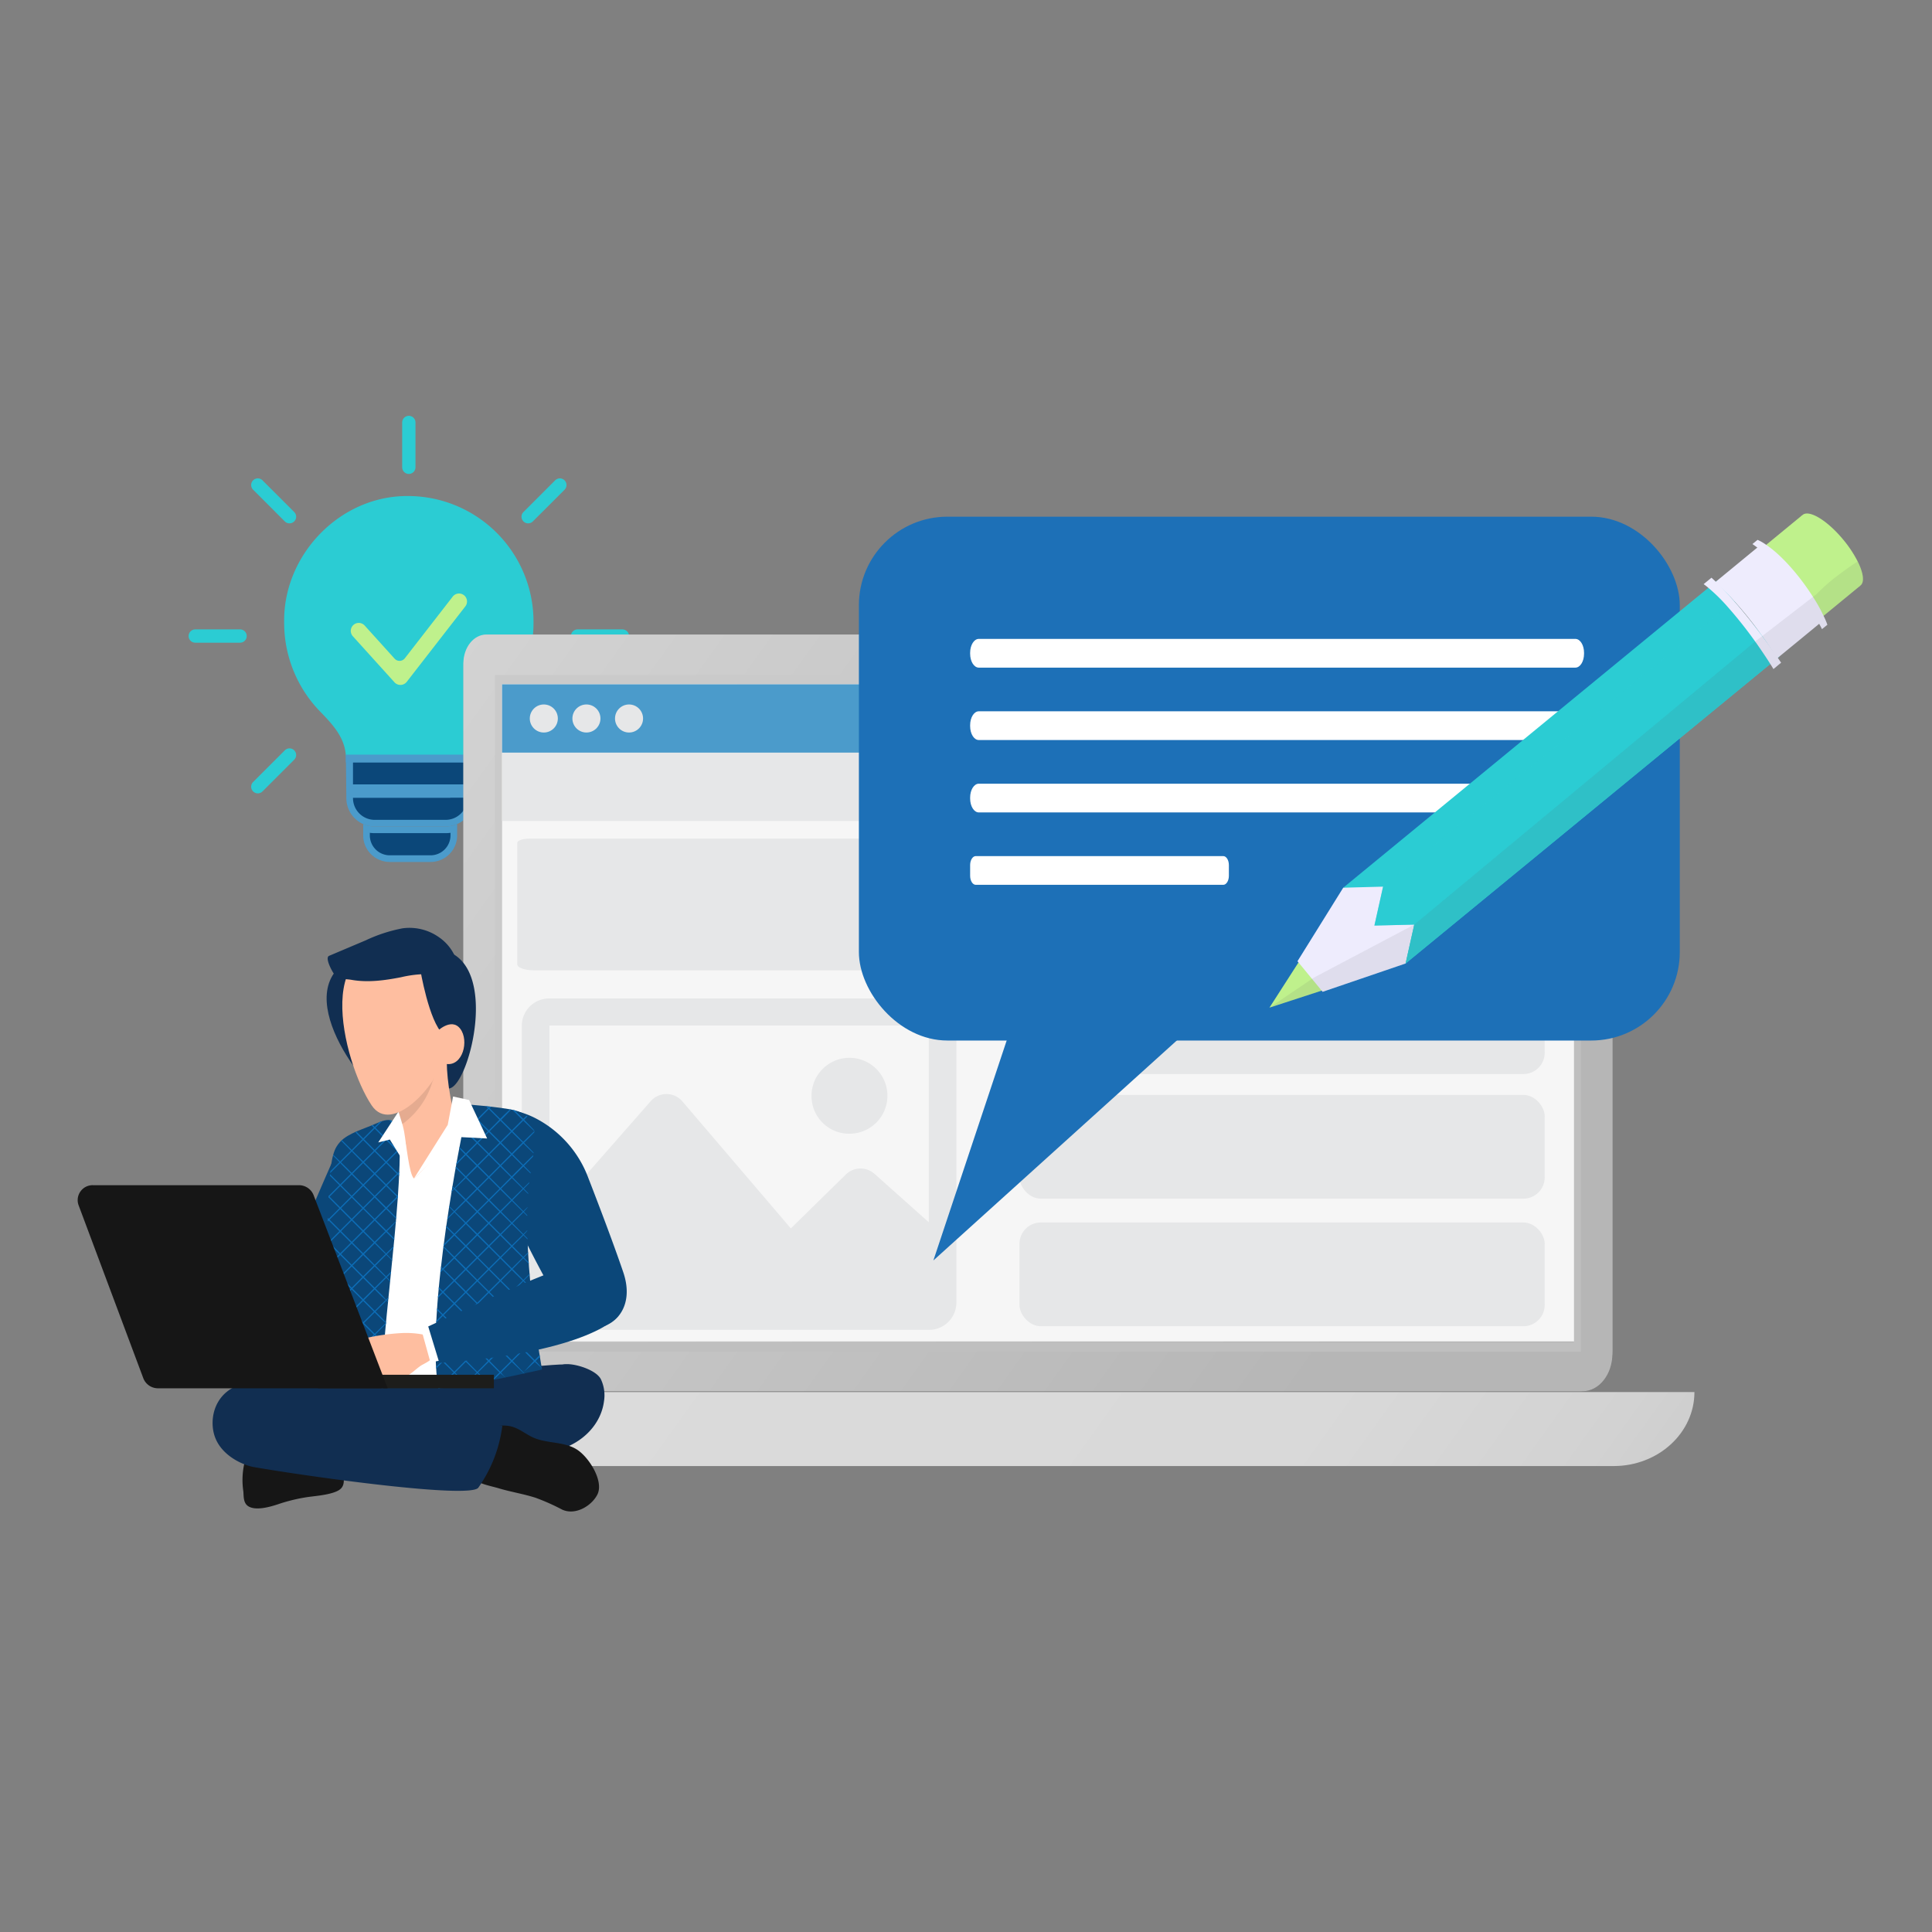 <?xml version="1.0" encoding="UTF-8"?>
<svg xmlns="http://www.w3.org/2000/svg" xmlns:xlink="http://www.w3.org/1999/xlink" viewBox="0 0 500 500">
  <rect x="0" y="0" width="500" height="500" fill="#808080" stroke="none"/>
  <defs>
    <style>.cls-1,.cls-25,.cls-27{fill:none;}.cls-2{isolation:isolate;}.cls-3{fill:#4b9bcb;}.cls-4{fill:#2bccd3;}.cls-5{fill:#0b4779;}.cls-6{fill:#bff18c;}.cls-7{fill:#b6b6b6;}.cls-8{mix-blend-mode:screen;}.cls-9{fill:url(#linear-gradient);}.cls-10{fill:#bfbfbf;}.cls-11{fill:#cacaca;}.cls-12{fill:url(#linear-gradient-2);}.cls-13{fill:#f6f6f6;}.cls-14{fill:#e6e7e8;}.cls-15{fill:#1d70b7;}.cls-16{fill:#fff;}.cls-17{fill:#eeecfd;}.cls-18,.cls-19,.cls-20{mix-blend-mode:multiply;}.cls-19{opacity:0.5;}.cls-20{fill:#58595b;}.cls-20,.cls-29{opacity:0.1;}.cls-21{fill:#112e51;}.cls-22{fill:#161616;}.cls-23{fill:#febea0;}.cls-24{clip-path:url(#clip-path);}.cls-25,.cls-27{stroke:#0d6db6;stroke-miterlimit:10;}.cls-25{stroke-width:0.307px;}.cls-26{fill:#0d6db6;}.cls-27{stroke-width:0.002px;}.cls-28{clip-path:url(#clip-path-2);}.cls-30{fill:#1d1d1b;}</style>
    <linearGradient id="linear-gradient" x1="-2145.932" y1="-410.526" x2="-2475.145" y2="-646.623" gradientTransform="translate(-2087.657 -299.336) rotate(180)" gradientUnits="userSpaceOnUse">
      <stop offset="0" stop-color="#dbdbdb"></stop>
      <stop offset="0.92" stop-color="#b6b6b6"></stop>
    </linearGradient>
    <linearGradient id="linear-gradient-2" x1="435.677" y1="484.713" x2="172.551" y2="296.011" gradientUnits="userSpaceOnUse">
      <stop offset="0" stop-color="#b6b6b6"></stop>
      <stop offset="0.113" stop-color="#c7c7c7"></stop>
      <stop offset="0.253" stop-color="#d2d2d2"></stop>
      <stop offset="0.451" stop-color="#d9d9d9"></stop>
      <stop offset="1" stop-color="#dbdbdb"></stop>
    </linearGradient>
    <clipPath id="clip-path">
      <path class="cls-1" d="M101.262,289.961c-.969-.303-2.29.047-4.041.847-2.834,1.295-7.089,2.406-9.178,4.683-2.98,3.247-3.513,7.576-3.513,58.823,0,.6,13.488,5.119,14.749,4.971-1.644-7.155,5.1-48.173,4.068-65.169C103.193,291.583,102.407,290.32,101.262,289.961Z"></path>
    </clipPath>
    <clipPath id="clip-path-2">
      <path class="cls-1" d="M119.909,291.779s-9.892,47.44-6.47,67.51c0,0,5.259.044,26.848-4.862,0,0-6.033-32.145-2.989-50.717,1.892-11.543,1.704-14.877-4.138-16.365-3.558-.906-13.725-1.641-13.725-1.641Z"></path>
    </clipPath>
  </defs>
  <g class="cls-2">
    <g id="Layer_1" data-name="Layer 1">
      <path class="cls-3" d="M118.308,213.267v2.925a7.004,7.004,0,0,1-.041.764,6.885,6.885,0,0,1-6.84,6.118H100.874a6.885,6.885,0,0,1-6.84-6.118,7.009,7.009,0,0,1-.041-.764V213.267a7.305,7.305,0,0,0,2.982.631h18.351A7.305,7.305,0,0,0,118.308,213.267Z"></path>
      <path class="cls-3" d="M122.666,206.557a7.334,7.334,0,0,1-7.328,7.34H96.974A7.334,7.334,0,0,1,89.634,206.57c0-.013-.108-10.734-.128-11.014,0-.009,16.645-2.303,16.645-2.303l16.454,2.294Z"></path>
      <path class="cls-4" d="M105.836,128.375c-17.716-.273-32.614,15.167-32.296,32.754a32.904,32.904,0,0,0,9.311,23.019c3.393,3.489,6.329,6.714,6.655,11.398l33.099.055c.186-4.822,2.927-8.079,6.343-11.646a32.9,32.9,0,0,0,9.125-22.827A32.512,32.512,0,0,0,105.836,128.375Z"></path>
      <path class="cls-4" d="M105.806,122.654a1.72,1.72,0,0,0,1.72-1.72v-11.599a1.72,1.72,0,0,0-3.441,0v11.599a1.72,1.72,0,0,0,1.72,1.72Z"></path>
      <path class="cls-4" d="M73.707,134.942a1.72,1.72,0,0,0,2.433-2.433l-8.202-8.202A1.72,1.72,0,1,0,65.506,126.74Z"></path>
      <path class="cls-4" d="M62.132,162.886H50.534a1.72,1.72,0,0,0,0,3.441H62.132a1.72,1.72,0,1,0,0-3.441Z"></path>
      <path class="cls-4" d="M161.078,162.886H149.479a1.72,1.72,0,0,0,0,3.441h11.599a1.72,1.72,0,0,0,0-3.441Z"></path>
      <path class="cls-4" d="M143.672,124.307l-8.202,8.202a1.72,1.72,0,0,0,2.433,2.433l8.202-8.202a1.72,1.72,0,0,0-2.433-2.433Z"></path>
      <path class="cls-4" d="M137.904,194.183a1.72,1.72,0,0,0-2.433,2.433l8.202,8.202a1.72,1.72,0,1,0,2.433-2.433Z"></path>
      <path class="cls-4" d="M67.939,204.818l8.202-8.202a1.72,1.72,0,1,0-2.433-2.433L65.506,202.385a1.72,1.72,0,1,0,2.433,2.433Z"></path>
      <path class="cls-5" d="M116.587,216.192a5.167,5.167,0,0,1-5.161,5.161H100.874a5.167,5.167,0,0,1-5.161-5.161v-.663a9.084,9.084,0,0,0,1.262.09h18.351a9.121,9.121,0,0,0,1.262-.09Z"></path>
      <path class="cls-5" d="M115.325,212.177H96.974a5.626,5.626,0,0,1-5.62-5.62v-.115h30.052c.95,0-1.062-.77-1.062-1.72s-1.362-1.72-2.312-1.72H91.354v-5.735h29.538l.053,5.735h-4.129a1.72,1.72,0,0,0,0,3.441h4.129v.115A5.626,5.626,0,0,1,115.325,212.177Z"></path>
      <path class="cls-6" d="M105.257,176.469a2.077,2.077,0,0,1-3.162.118L91.314,164.659a2.064,2.064,0,1,1,3.063-2.768l7.753,8.578a1.733,1.733,0,0,0,2.635-.099l12.37-15.931a2.065,2.065,0,1,1,3.261,2.532l-2.873,3.699-.108.139-.426.548Z"></path>
      <rect class="cls-3" x="90.337" y="203.002" width="31.782" height="3.441"></rect>
      <rect class="cls-3" x="89.505" y="195.296" width="33.099" height="2.026"></rect>
      <path class="cls-7" d="M126.291,164.226h286.649c2.399,0,4.343,2.447,4.343,5.466v179.882c0,5.783-3.725,10.472-8.321,10.472H125.702c-3.189,0-5.774-3.253-5.774-7.266V172.234C119.928,167.811,122.777,164.226,126.291,164.226Z"></path>
      <g class="cls-8">
        <path class="cls-9" d="M125.836,164.226H411.781c3.039,0,5.502,3.1,5.502,6.924V350.335c0,5.363-3.455,9.711-7.716,9.711H125.836c-3.263,0-5.908-3.329-5.908-7.435V171.661C119.928,167.555,122.573,164.226,125.836,164.226Z"></path>
      </g>
      <polygon class="cls-10" points="407.243 174.701 409.137 174.701 409.137 349.794 128.074 349.794 129.022 347.41 407.243 347.41 407.243 174.701"></polygon>
      <polygon class="cls-11" points="128.074 174.701 409.137 174.701 407.243 177.085 129.968 177.085 129.968 347.41 128.074 349.794 128.074 174.701"></polygon>
      <path class="cls-12" d="M417.608,379.413H119.683c-11.549,0-20.911-8.575-20.911-19.152l339.747,0C438.519,370.838,429.157,379.413,417.608,379.413Z"></path>
      <rect class="cls-13" x="129.941" y="177.103" width="277.408" height="170.052"></rect>
      <rect class="cls-3" x="129.941" y="177.103" width="277.408" height="17.684"></rect>
      <circle class="cls-14" cx="140.74" cy="185.945" r="3.63"></circle>
      <circle class="cls-14" cx="151.767" cy="185.945" r="3.63"></circle>
      <circle class="cls-14" cx="162.794" cy="185.945" r="3.63"></circle>
      <rect class="cls-14" x="129.941" y="194.787" width="277.408" height="17.684"></rect>
      <path class="cls-14" d="M133.87,218.139v31.437c0,.849,1.893,1.538,4.229,1.538H253.035c2.335,0,4.229-.688,4.229-1.538V218.584c0-.849-1.893-1.538-4.229-1.538H136.873C135.215,217.047,133.87,217.536,133.87,218.139Z"></path>
      <rect class="cls-14" x="263.843" y="251.113" width="135.924" height="26.844" rx="5.499"></rect>
      <rect class="cls-14" x="263.843" y="283.366" width="135.924" height="26.844" rx="5.499"></rect>
      <rect class="cls-14" x="263.843" y="316.377" width="135.924" height="26.844" rx="5.499"></rect>
      <path class="cls-14" d="M240.374,258.396H142.186a7.073,7.073,0,0,0-7.141,7.002v71.767a7.073,7.073,0,0,0,7.141,7.001h98.188a7.073,7.073,0,0,0,7.141-7.002V265.397A7.073,7.073,0,0,0,240.374,258.396Zm0,7.002v50.921l-14.073-12.545a5.431,5.431,0,0,0-7.389.173L204.669,317.909l-28.083-32.89a5.425,5.425,0,0,0-8.166-.054l-26.234,29.894V265.397ZM210.025,283.777a9.821,9.821,0,1,1,9.818,9.627,9.723,9.723,0,0,1-9.818-9.627Z"></path>
      <polygon class="cls-15" points="267.554 248.206 241.557 326.205 315.922 259.008 267.554 248.206"></polygon>
      <rect class="cls-15" x="222.28" y="133.718" width="212.447" height="135.57" rx="22.905"></rect>
      <path class="cls-16" d="M407.709,172.782H253.311c-1.236,0-2.24-1.608-2.24-3.593v-.257c0-1.978,1.004-3.586,2.24-3.586H407.709c1.24,0,2.24,1.608,2.24,3.586v.257c0,1.985-1,3.593-2.24,3.593Z"></path>
      <path class="cls-16" d="M407.709,191.519H253.311c-1.236,0-2.24-1.608-2.24-3.593v-.257c0-1.978,1.004-3.586,2.24-3.586H407.709c1.24,0,2.24,1.608,2.24,3.586v.257c0,1.985-1,3.593-2.24,3.593Z"></path>
      <path class="cls-16" d="M407.709,210.256H253.311c-1.236,0-2.24-1.608-2.24-3.593V206.406c0-1.978,1.004-3.586,2.24-3.586H407.709c1.24,0,2.24,1.608,2.24,3.586v.257c0,1.985-1,3.593-2.24,3.593Z"></path>
      <path class="cls-16" d="M316.575,228.992h-64.047c-.806,0-1.457-1.049-1.457-2.333v-2.778c0-1.283.651-2.325,1.457-2.325h64.047c.802,0,1.457,1.042,1.457,2.325v2.778c0,1.283-.655,2.333-1.457,2.333Z"></path>
      <polygon class="cls-6" points="342.82 256 342.049 256.373 328.531 260.779 336.049 249.079 336.575 248.371 340.273 252.881 342.82 256"></polygon>
      <path class="cls-17" d="M373.396,233.351l-9.631,16.001-21.475,7.33-.241-.309-2.508-3.045-3.492-4.249-.267-.304,11.847-19.039,17.475-6.087.227-.092,7.965,9.678A.845.845,0,0,1,373.396,233.351Z"></path>
      <path class="cls-4" d="M460.538,169.872l-.448.372-.165.136-1.77,1.457-94.39,77.515L366.01,239.285l-10.316.245,2.246-10.066-10.311.271,94.481-77.611,1.705-1.365.235-.201.352-.302,3.764,4.58.341.426a1.584,1.584,0,0,1,.302.352L454.096,162.034l.849,1.04,1.217,1.461Z"></path>
      <g class="cls-18">
        <polygon class="cls-4" points="459.925 170.379 458.155 171.837 363.764 249.351 366.01 239.285 373.326 233.255 454.48 166.354 455.872 165.203 459.925 170.379"></polygon>
      </g>
      <g class="cls-19">
        <polygon class="cls-4" points="366.003 239.291 355.701 239.536 357.938 229.476 448.808 155.605 455.881 165.192 366.003 239.291"></polygon>
      </g>
      <path class="cls-6" d="M481.381,151.618l-9.443,7.764-.922.748-.661.543-2.927,2.407c-1.683-1.355-3.156-2.585-4.463-3.789a42.681,42.681,0,0,1-10.552-14.457l3.092-2.543.565-.472,1.018-.819,9.277-7.628c.031.022,11.457,13.927,11.457,13.927l3.527,4.297Z"></path>
      <path class="cls-6" d="M481.499,151.517a.377.377,0,0,1-.148.079c-1.184.793-3.554-.177-6.203-2.31a30.898,30.898,0,0,1-4.286-4.33c-4.035-4.911-6.004-10.01-4.465-11.563a.47.47,0,0,1,.113-.127c1.718-1.448,6.493,1.48,10.633,6.534a30.331,30.331,0,0,1,3.623,5.492C482.23,148.218,482.586,150.633,481.499,151.517Z"></path>
      <path class="cls-17" d="M471.377,160.983l-.57.446c.004.026-10.269,8.442-10.269,8.442l-.448.372-.165.136c-1.043-1.706-2.265-3.516-3.574-5.365a3.449,3.449,0,0,0-.285-.409c-.136-.165-.276-.357-.416-.548-.215-.313-.46-.648-.705-.983a92.202,92.202,0,0,0-6.779-8.238q-.295-.313-.59-.626a34.51,34.51,0,0,0-3.76-3.451l.235-.201.352-.302,10.386-8.543.448-.372a7.507,7.507,0,0,1,.834.477c3.914,2.295,8.893,8.013,12.245,13.336a37.812,37.812,0,0,1,2.701,4.976C471.148,160.43,471.276,160.704,471.377,160.983Z"></path>
      <path class="cls-17" d="M472.923,161.689l-1.396,1.125c-.211-.448-.447-.892-.715-1.358-.153-.27-.302-.514-.456-.783-.846-1.497-1.876-3.125-3.014-4.761a74.894,74.894,0,0,0-11.836-13.62c-.249-.2-.498-.4-.717-.578-.433-.33-.861-.634-1.259-.916l1.322-1.085a12.083,12.083,0,0,1,2.236,1.288c4.098,2.748,8.758,8.171,12.106,13.467a38.896,38.896,0,0,1,2.744,4.914A19.001,19.001,0,0,1,472.923,161.689Z"></path>
      <path class="cls-17" d="M460.948,171.497l-1.979,1.654c-.263-.44-.526-.879-.815-1.314-1.104-1.749-2.361-3.607-3.675-5.483a1.617,1.617,0,0,1-.245-.335,110.098,110.098,0,0,0-7.152-9.009,46.012,46.012,0,0,0-4.972-4.886,14.795,14.795,0,0,0-1.211-.951l2.031-1.663c.35.317.735.682,1.119,1.048,1.119,1.047,2.301,2.3,3.525,3.652.302.352.63.7.932,1.052a1.584,1.584,0,0,1,.302.352c1.763,1.987,3.562,4.184,5.287,6.42.517.666,1.038,1.357,1.554,2.023.14.191.28.383.416.548a3.449,3.449,0,0,1,.285.409c1.327,1.792,2.592,3.542,3.74,5.23C460.379,170.679,460.664,171.088,460.948,171.497Z"></path>
      <path class="cls-20" d="M481.499,151.517a.377.377,0,0,1-.148.079c.031.022-9.412,7.785-9.412,7.785a19.001,19.001,0,0,1,.984,2.308l-1.396,1.125c-.211-.448-.447-.892-.715-1.358l-10.273,8.416-.448.372c.289.435.574.844.858,1.253l-1.979,1.654c-.263-.44-.526-.879-.815-1.314l-94.39,77.515-21.475,7.33-.241-.309-13.518,4.406,11.011-7.451.731-.447L366.01,239.285l7.285-6.052L454.235,166.019l1.427-1.103.405-.311.096-.07,6.804-5.244,4.376-3.379.975-.757.879-.687.953-.727a45.623,45.623,0,0,1,5.001-4.454c.783-.617,1.692-1.283,2.676-1.988.909-.666,1.875-1.314,2.942-2.006C482.23,148.218,482.586,150.633,481.499,151.517Z"></path>
      <path class="cls-5" d="M94.102,294.805a7.055,7.055,0,0,0-7.295,4.031c-3.91,8.744-15.144,34.386-15.408,40.886-.319,7.873,11.664,13.107,17.699,2.946,3.674-6.185,8.361-14.868,11.466-20.716a24.003,24.003,0,0,0,1.618-18.79C100.826,299,98.407,295.284,94.102,294.805Z"></path>
      <path class="cls-21" d="M115.75,246.203a24.798,24.798,0,0,0-5.001-1.083c-2.55-.365-7.932.189-8.709,3.124-.637,2.406,4.523,5.79,5.803,7.399,5.737,7.213-.521,17.566,2.815,23.591.875,1.58,4.099,3.169,6.04,2.325C121.701,279.385,128.763,250.802,115.75,246.203Z"></path>
      <path class="cls-21" d="M92.307,247.567c1.702-.667,2.944-1.761,4.54-2.484,2.365-1.071,7.705-1.954,9.23.893,1.25,2.333-2.837,7.257-3.648,9.281-3.633,9.069,5.14,18.156,3.51,25.337-.427,1.883-3.119,4.412-5.216,4.06C95.323,283.744,72.874,255.179,92.307,247.567Z"></path>
      <path class="cls-21" d="M144.445,375.244l-35.731,9.984s-2.373-3.027-2.602-12.458c-.088-3.62,30.5-15.915,39.48-19.557,1.861-.755,8.502,1.005,9.901,3.699a9.725,9.725,0,0,1,.815,5.765C155.528,368.609,150.786,373.472,144.445,375.244Z"></path>
      <path class="cls-22" d="M122.749,371.398c2.431-1.815,6.658-3.041,9.707-2.192,1.982.552,3.627,1.944,5.431,2.777,3.669,1.695,8.13.986,11.533,3.232,3.054,2.016,6.952,8.171,5.154,11.626-1.545,2.969-5.76,5.424-9.122,3.826a55.575,55.575,0,0,0-6.856-3.05c-3.086-.989-6.366-1.504-9.474-2.432-2.108-.63-4.757-1.04-6.461-2.344C119.074,380.099,119.976,373.591,122.749,371.398Z"></path>
      <path class="cls-23" d="M105.044,380.665s11.725,2.437,13.393,1.942c3.421-1.016,4.91-5.275,5.516-7.931a2.053,2.053,0,0,0-2.063-2.357l-11.502-.834Z"></path>
      <path class="cls-22" d="M80.035,373.378a38.1,38.1,0,0,1-6.928-.191,16.588,16.588,0,0,0-4.098-.176c-3.599.442-5.056,3.153-5.764,5.679a19.61,19.61,0,0,0-.265,7.298c.101,1.161-.05,2.928,1.213,3.783,1.918,1.298,5.651.213,7.618-.424a43.863,43.863,0,0,1,8.06-1.946c2.274-.288,5.777-.601,7.671-1.653,1.445-.802,1.486-2.032,1.428-3.379C88.781,377.894,84.129,374.168,80.035,373.378Z"></path>
      <path class="cls-21" d="M112.959,371.694S69.979,370.399,65.368,369.767s-5.35-12.46-3.133-14.141c5.126-3.886,52.255-1.53,52.255-1.53Z"></path>
      <path class="cls-21" d="M65.484,357.679l64.523,11.3a35.55,35.55,0,0,1-6.211,16.026c-2.124,2.97-43.94-2.86-58.068-5.32-2.928-.51-8.895-3.124-10.348-8.585C54.027,366.012,56.266,358.496,65.484,357.679Z"></path>
      <path class="cls-23" d="M43.266,353.307c-1.185.658-2.487,1.469-2.771,2.794a.658.658,0,0,0,.001.362c.09.245.391.328.651.35,2.316.201,4.446-1.631,6.762-1.435.735.062,1.44.329,2.172.421a6.209,6.209,0,0,0,3.98-1.034c.602-.375,3.416-2.133,2.842-3.006-.411-.625-2.902-.256-3.517-.269-1.724-.034-3.416-.552-5.137-.26A16.076,16.076,0,0,0,43.266,353.307Z"></path>
      <polygon class="cls-16" points="57.223 349.204 53.845 351.224 56.914 359.091 60.982 357.869 57.223 349.204"></polygon>
      <path class="cls-5" d="M92.047,339.898S98.584,350.36,60.155,358.512l-4.165-8.941s19.111-20.745,23.022-21S93.216,328.581,92.047,339.898Z"></path>
      <path class="cls-21" d="M102.019,357.068s39.622-4.024,43.923-3.957,6.998,12.339,4.273,12.617c-14.215,1.448-47.92,6.786-47.92,6.786Z"></path>
      <polygon class="cls-16" points="99.535 296.214 102.413 290.972 107.131 303.067 121.899 289.269 114.82 356.157 97.892 357.705 99.535 296.214"></polygon>
      <path class="cls-5" d="M101.262,289.961c-.969-.303-2.29.047-4.041.847-2.834,1.295-7.089,2.406-9.178,4.683-2.98,3.247-3.513,7.576-3.513,58.823,0,.6,13.488,5.119,14.749,4.971-1.644-7.155,5.1-48.173,4.068-65.169C103.193,291.583,102.407,290.32,101.262,289.961Z"></path>
      <g class="cls-24">
        <line class="cls-25" x1="103.454" y1="292.411" x2="100.897" y2="289.853"></line>
        <path class="cls-26" d="M103.346,298.465c-2.432-2.455-6.079-6.045-8.471-8.47-.004-.018-.058.014.076-.142.153-.132.126-.082.143-.077.314.266.748.721,1.035,1.025,1.912,1.935,5.482,5.489,7.435,7.447l-.217.217Z"></path>
        <path class="cls-26" d="M103.346,304.411c-2.406-2.407-8.512-8.515-10.846-10.829-1.165-1.263-2.119-2.437-3.496-3.729l.001-.001,1.809,1.803c.62.585,1.339,1.069,1.92,1.692l3.604,3.621,7.225,7.225-.217.217Z"></path>
        <path class="cls-26" d="M103.346,310.357c-5.477-5.484-13.577-13.479-18.815-19.034,1.515,1.645,3.301,3.01,4.84,4.623l4.731,4.732,9.462,9.462-.217.217Z"></path>
        <path class="cls-26" d="M103.454,316.195c-2.965-2.479-6.737-6.639-9.571-9.354-2.731-2.737-6.828-6.731-9.354-9.571l.001-.001c2.824,2.512,6.845,6.634,9.57,9.354,2.723,2.844,6.865,6.59,9.353,9.571Z"></path>
        <path class="cls-26" d="M103.454,322.141c-2.969-2.483-6.735-6.636-9.571-9.354l-9.462-9.462.217-.217,9.462,9.462c2.728,2.849,6.861,6.586,9.353,9.572Z"></path>
        <path class="cls-26" d="M103.454,328.087c-5.544-5.182-13.566-13.386-19.033-18.817l.217-.217c5.459,5.498,13.612,13.462,18.815,19.034Z"></path>
        <path class="cls-26" d="M103.454,334.034c-5.544-5.183-13.566-13.386-19.033-18.817l.217-.217c5.459,5.498,13.612,13.462,18.815,19.034Z"></path>
        <path class="cls-26" d="M103.454,339.98c-1.38-1.448-3.379-3.325-4.845-4.617-3.004-3.017-11.077-11.089-14.188-14.199l.217-.217c3.152,3.153,11.149,11.151,14.199,14.188,1.284,1.46,3.186,3.478,4.616,4.846Z"></path>
        <path class="cls-26" d="M103.454,345.926c-1.38-1.448-3.379-3.325-4.845-4.617C95.605,338.291,87.532,330.219,84.421,327.109l.217-.217c3.152,3.153,11.149,11.151,14.199,14.188,1.285,1.46,3.186,3.478,4.616,4.846Z"></path>
        <path class="cls-26" d="M103.454,351.872c-1.38-1.448-3.379-3.325-4.845-4.617C95.605,344.237,87.532,336.165,84.421,333.055l.217-.217c3.152,3.153,11.149,11.151,14.199,14.188,1.285,1.46,3.186,3.478,4.616,4.846Z"></path>
        <path class="cls-26" d="M103.454,357.818c-1.38-1.448-3.379-3.325-4.845-4.617-3.004-3.017-11.077-11.089-14.188-14.199l.217-.217c3.152,3.153,11.149,11.151,14.199,14.188,1.285,1.46,3.186,3.478,4.616,4.846Z"></path>
        <line class="cls-25" x1="98.98" y1="359.288" x2="84.53" y2="344.838"></line>
        <path class="cls-26" d="M93.033,359.289c-2.835-2.896-5.719-5.369-8.612-8.396l.217-.217c1.251,1.268,3.027,2.998,4.252,4.252a58.736,58.736,0,0,0,4.142,4.361Z"></path>
        <line class="cls-27" x1="87.087" y1="359.288" x2="84.53" y2="356.731"></line>
        <line class="cls-27" x1="100.897" y1="359.288" x2="103.454" y2="356.731"></line>
        <path class="cls-26" d="M94.95,359.288c1.48-1.356,2.66-3.007,4.144-4.36a57.81,57.81,0,0,0,4.359-4.144l.001.001a57.873,57.873,0,0,0-4.144,4.359c-1.353,1.482-3.004,2.669-4.361,4.143Z"></path>
        <path class="cls-26" d="M89.004,359.288c1.265-1.149,2.292-2.528,3.497-3.728l3.62-3.605c2.359-2.449,4.977-4.652,7.334-7.116-2.47,2.357-4.666,4.974-7.117,7.333l-3.605,3.62c-1.2,1.204-2.579,2.237-3.729,3.496Z"></path>
        <path class="cls-26" d="M84.529,357.817c1.453-1.385,3.321-3.375,4.617-4.845,4.393-4.415,9.816-9.823,14.307-14.08-4.241,4.483-9.674,9.924-14.079,14.308-1.464,1.289-3.475,3.183-4.846,4.617Z"></path>
        <path class="cls-26" d="M84.421,351.762c5.484-5.477,13.479-13.577,19.034-18.815-1.645,1.515-3.01,3.301-4.623,4.84l-4.732,4.731-9.462,9.462-.217-.217Z"></path>
        <path class="cls-26" d="M84.421,345.816c5.512-5.414,13.432-13.677,19.033-18.817-.829.742-1.453,1.702-2.252,2.48-1.501,1.491-5.553,5.543-7.102,7.092l-9.462,9.462-.217-.217Z"></path>
        <path class="cls-26" d="M84.421,339.87c5.512-5.414,13.432-13.677,19.033-18.817-.829.742-1.453,1.702-2.252,2.48-1.501,1.491-5.553,5.543-7.102,7.092l-9.462,9.462-.217-.217Z"></path>
        <path class="cls-26" d="M84.421,333.924c5.512-5.414,13.432-13.677,19.033-18.817-.829.742-1.453,1.702-2.252,2.48-1.501,1.491-5.553,5.543-7.102,7.092l-9.462,9.462-.217-.217Z"></path>
        <line class="cls-25" x1="84.53" y1="328.087" x2="103.454" y2="309.162"></line>
        <line class="cls-25" x1="84.53" y1="322.141" x2="103.454" y2="303.216"></line>
        <line class="cls-25" x1="84.53" y1="316.195" x2="103.454" y2="297.27"></line>
        <line class="cls-25" x1="84.53" y1="310.249" x2="103.454" y2="291.324"></line>
        <line class="cls-25" x1="84.53" y1="304.303" x2="98.98" y2="289.853"></line>
        <path class="cls-26" d="M84.529,298.356a52.466,52.466,0,0,1,4.144-4.36,54.319,54.319,0,0,1,4.361-4.143,55.038,55.038,0,0,1-4.144,4.36,51.794,51.794,0,0,1-4.361,4.143Z"></path>
        <line class="cls-27" x1="84.53" y1="292.411" x2="87.087" y2="289.853"></line>
      </g>
      <path class="cls-5" d="M123.525,294.988s18.096,40.023,24.147,46.177,17.855.524,13.632-11.901c-2.563-7.539-6.455-17.742-9.12-24.599A28.566,28.566,0,0,0,138.262,289.232C132.457,286.398,126.026,285.849,123.525,294.988Z"></path>
      <polygon class="cls-16" points="105.933 283.419 97.885 295.661 100.889 294.911 107.131 304.989 105.047 295.54 105.933 283.419"></polygon>
      <path class="cls-5" d="M119.909,291.779s-9.892,47.44-6.47,67.51c0,0,5.259.044,26.848-4.862,0,0-6.033-32.145-2.989-50.717,1.892-11.543,1.704-14.877-4.138-16.365-3.558-.906-13.725-1.641-13.725-1.641Z"></path>
      <g class="cls-28">
        <line class="cls-27" x1="140.288" y1="288.711" x2="137.28" y2="285.703"></line>
        <path class="cls-26" d="M140.288,294.658c-2.175-2.131-4.711-4.375-6.824-6.608a11.753,11.753,0,0,1-2.13-2.348,11.864,11.864,0,0,1,2.347,2.13c2.234,2.117,4.478,4.646,6.607,6.825Z"></path>
        <path class="cls-26" d="M140.288,300.604c-4.384-4.074-10.715-10.502-15.009-14.793l.217-.217c4.313,4.319,10.702,10.603,14.791,15.01Z"></path>
        <path class="cls-26" d="M140.288,306.55c-6.102-5.722-14.93-14.761-20.955-20.739l.217-.217c6.009,6.059,14.991,14.824,20.738,20.956Z"></path>
        <path class="cls-26" d="M140.288,312.496c-6.307-6.049-13.99-13.751-20.206-19.983-2.108-2.225-4.236-4.558-6.587-6.809l.001-.001,3.349,3.349c1.061,1.172,2.41,2.056,3.461,3.238,6.241,6.228,13.926,13.888,19.982,20.207Z"></path>
        <path class="cls-26" d="M140.288,318.442C133.8,312.219,125.898,304.285,119.497,297.88c-1.863-2.142-4.733-4.98-6.778-7.006l.001-.001c2.045,2.063,4.855,4.906,7.006,6.778,6.414,6.412,14.332,14.291,20.561,20.792Z"></path>
        <path class="cls-26" d="M140.288,324.388c-6.488-6.223-14.392-14.155-20.784-20.568a47.627,47.627,0,0,1-3.338-3.554l-3.446-3.446.001-.001,3.446,3.446a47.616,47.616,0,0,1,3.554,3.338c6.422,6.404,14.338,14.285,20.567,20.785Z"></path>
        <path class="cls-26" d="M140.288,330.334c-4.043-3.758-9.936-9.708-13.892-13.676-1.282-1.289-7.449-7.44-8.618-8.612-1.071-1.325-3.812-4.058-5.058-5.28l.001-.001c1.244,1.269,3.956,3.989,5.28,5.058,1.13,1.127,7.353,7.365,8.612,8.618,3.982,3.973,9.902,9.828,13.675,13.893Z"></path>
        <path class="cls-26" d="M140.288,336.28c-4.045-3.759-9.935-9.707-13.892-13.676-4.082-4.022-9.782-9.811-13.676-13.892l.001-.001c4.058,3.871,9.885,9.609,13.892,13.676,3.984,3.975,9.901,9.827,13.675,13.893Z"></path>
        <path class="cls-26" d="M140.288,342.226c-4.047-3.762-9.933-9.705-13.892-13.676-4.003-4.093-9.905-9.68-13.676-13.892l.001-.001c4.188,3.748,9.813,9.687,13.892,13.676,3.987,3.979,9.898,9.824,13.675,13.893Z"></path>
        <path class="cls-26" d="M140.288,348.172c-2.198-1.754-4.94-4.813-7-6.784l-6.892-6.892c-4.006-4.096-9.903-9.678-13.676-13.892l.001-.001c4.191,3.75,9.811,9.685,13.892,13.676l6.892,6.892c1.973,2.065,5.023,4.79,6.783,7.001Z"></path>
        <path class="cls-26" d="M140.288,354.118c-2.198-1.754-4.94-4.813-7-6.784l-6.892-6.892c-4.006-4.096-9.903-9.678-13.676-13.892l.001-.001c4.191,3.75,9.811,9.685,13.892,13.676l6.892,6.892c1.973,2.065,5.023,4.79,6.783,7.001Z"></path>
        <path class="cls-26" d="M139.512,359.289c-1.953-2.046-4.791-4.699-6.811-6.586-4.257-4.267-15.686-15.695-20.09-20.099l.217-.217c4.462,4.463,15.785,15.787,20.099,20.09,1.908,2.044,4.525,4.838,6.585,6.812Z"></path>
        <path class="cls-26" d="M133.566,359.289l-2.606-2.606c-.869-.866-1.895-1.575-2.719-2.493-3.312-3.324-12.202-12.212-15.63-15.64l.217-.217c4.174,4.226,12.884,12.784,16.915,16.961.749,1.032,2.923,3.059,3.822,3.995Z"></path>
        <path class="cls-26" d="M127.62,359.289c-4.384-4.074-10.715-10.502-15.009-14.793l.217-.217c4.313,4.319,10.703,10.603,14.791,15.01Z"></path>
        <path class="cls-26" d="M121.674,359.289c-2.658-2.517-6.469-6.17-9.063-8.847l.217-.217c2.689,2.609,6.321,6.391,8.845,9.064Z"></path>
        <line class="cls-25" x1="115.728" y1="359.288" x2="112.72" y2="356.28"></line>
        <line class="cls-27" x1="137.28" y1="359.288" x2="140.288" y2="356.28"></line>
        <path class="cls-26" d="M131.333,359.288l4.471-4.483a59.703,59.703,0,0,1,4.375-4.58l.217.217a59.736,59.736,0,0,1-4.579,4.375c-.001-.001-4.483,4.476-4.484,4.47Z"></path>
        <path class="cls-26" d="M125.387,359.288c1.305-1.184,2.353-2.617,3.611-3.839l3.731-3.719,3.725-3.725a34.096,34.096,0,0,1,3.834-3.616,34.427,34.427,0,0,1-3.617,3.833l-3.725,3.725-3.719,3.731c-1.223,1.257-2.656,2.311-3.84,3.61Z"></path>
        <path class="cls-26" d="M119.441,359.288c2.906-3.092,7.231-7.508,10.315-10.531l5.212-5.212a54.22,54.22,0,0,1,4.007-3.81c.454-.414.874-.868,1.313-1.292-.43.438-.878.859-1.294,1.312a54.384,54.384,0,0,1-3.81,4.007l-5.212,5.212c-3.035,3.094-7.423,7.397-10.532,10.314Z"></path>
        <path class="cls-26" d="M113.387,359.18c4.467-4.467,15.783-15.783,20.094-20.095,1.179-1.149,3.825-3.971,5.119-4.928.584-.532,1.124-1.114,1.688-1.661-.553.564-1.129,1.104-1.662,1.687-.938,1.275-3.789,3.951-4.928,5.119l-6.698,6.698-13.396,13.396-.217-.217Z"></path>
        <path class="cls-26" d="M112.611,354.009c8.004-7.956,19.628-19.792,27.677-27.46l.001.001c-3.88,4.066-9.603,9.88-13.676,13.892l-13.784,13.784-.217-.217Z"></path>
        <path class="cls-26" d="M112.611,348.063c8.004-7.956,19.628-19.792,27.677-27.46l.001.001c-3.879,4.066-9.603,9.88-13.676,13.892l-13.784,13.784-.217-.217Z"></path>
        <path class="cls-26" d="M112.611,342.117c7.96-7.972,19.691-19.754,27.677-27.46l.001.001c-1.255,1.23-3.999,3.967-5.058,5.28-1.148,1.151-7.35,7.337-8.618,8.612l-13.784,13.784-.217-.217Z"></path>
        <path class="cls-26" d="M112.611,336.171c7.96-7.972,19.691-19.754,27.677-27.46l.001.001c-1.255,1.23-3.999,3.967-5.058,5.28-1.148,1.152-7.35,7.337-8.618,8.613L112.829,336.388l-.217-.217Z"></path>
        <path class="cls-26" d="M112.611,330.225c8.004-7.956,19.628-19.792,27.677-27.46l.001.001c-3.879,4.066-9.603,9.88-13.676,13.892l-13.784,13.784-.217-.217Z"></path>
        <path class="cls-26" d="M112.719,324.387c1.754-2.198,4.813-4.94,6.784-7l6.892-6.892c4.096-4.006,9.678-9.903,13.892-13.676l.001.001c-3.75,4.191-9.685,9.811-13.676,13.892l-6.892,6.892c-2.064,1.973-4.79,5.022-7.001,6.783Z"></path>
        <path class="cls-26" d="M112.719,318.441c3.762-4.047,9.705-9.933,13.676-13.892,4.093-4.003,9.68-9.905,13.892-13.676l.001.001c-3.748,4.188-9.687,9.813-13.676,13.892-3.979,3.987-9.824,9.898-13.893,13.675Z"></path>
        <path class="cls-26" d="M112.719,312.495c3.81-3.919,9.31-9.621,13.288-13.504l6.698-6.698c1.167-1.137,3.834-3.98,5.119-4.928.584-.532,1.124-1.114,1.688-1.661-.553.564-1.129,1.104-1.662,1.687-.927,1.264-3.797,3.959-4.928,5.119l-6.698,6.698c-3.898,3.991-9.564,9.461-13.505,13.287Z"></path>
        <path class="cls-26" d="M112.719,306.549l2.606-2.606c.866-.869,1.575-1.895,2.493-2.719l5.217-5.207,5.212-5.212a69.964,69.964,0,0,1,5.32-5.104l.001.001a69.889,69.889,0,0,1-5.104,5.32l-5.212,5.212-5.207,5.217c-.824.918-1.85,1.627-2.719,2.493-.001-.001-2.606,2.61-2.607,2.605Z"></path>
        <path class="cls-26" d="M112.719,300.603c1.246-1.246,4.386-4.386,5.588-5.588,1.08-1.432,7.816-8.02,9.205-9.421l.217.217c-1.446,1.432-7.955,8.093-9.421,9.205-1.19,1.188-4.361,4.365-5.589,5.587Z"></path>
        <path class="cls-26" d="M112.719,294.657l4.477-4.477c1.526-1.458,2.806-3.158,4.369-4.585l.217.217c-1.427,1.563-3.128,2.843-4.585,4.369-.001-.001-4.477,4.482-4.478,4.476Z"></path>
        <line class="cls-27" x1="112.72" y1="288.711" x2="115.728" y2="285.703"></line>
      </g>
      <path class="cls-23" d="M99.454,357.264c-1.353.076-2.887.087-3.835-.882a.658.658,0,0,1-.193-.306c-.055-.255.156-.486.363-.644,1.85-1.407,4.63-.996,6.483-2.399.588-.446,1.041-1.047,1.611-1.516a6.209,6.209,0,0,1,3.917-1.252c.709-.005,4.027-.021,4.008,1.024-.014.748-2.317,1.767-2.83,2.105-1.439.949-2.593,2.291-4.204,2.964A16.076,16.076,0,0,1,99.454,357.264Z"></path>
      <path class="cls-23" d="M100.343,354.88c-2.799-.606-5.767-1.205-8.474-.271-.865.299-2.008.672-2.545-.069-.139-.192-.202-.43-.337-.624-.376-.537-1.142-.568-1.798-.587s-1.443-.178-1.668-.794c-.276-.756.512-1.43,1.112-1.967a22.674,22.674,0,0,1,2.643-2.586,7.885,7.885,0,0,1,2.24-.855,54.632,54.632,0,0,1,12.292-2.122,23.594,23.594,0,0,1,12.083,2.576c-.346,1.584-2.07,2.385-3.571,2.999a86.535,86.535,0,0,0-9.813,4.756c-.985.557-2.176,1.145-3.188.64Z"></path>
      <polygon class="cls-16" points="112.707 342.781 109.142 344.448 111.397 352.585 115.569 351.782 112.707 342.781"></polygon>
      <path class="cls-5" d="M159.968,340.58s-7.075,9.432-46.265,12.144l-2.877-9.434s33.907-16.037,37.815-15.744S162.704,329.537,159.968,340.58Z"></path>
      <path class="cls-23" d="M100.234,275.86c1.084,7.921,3.648,13.079,4.359,17.054.537,3.004,1.29,11.098,2.538,12.074,0,0,11.942-10.723,10.56-15.97-1.719-6.498-2.533-14.283-1.786-17.438C118.937,258.713,98.383,267.565,100.234,275.86Z"></path>
      <path class="cls-29" d="M103.075,287.509c.319,1.2.676,2.343,1.051,3.41a20.934,20.934,0,0,0,7.806-11.023c.021-.062.058-.118.087-.18a14.161,14.161,0,0,0,.994-3.011,25.452,25.452,0,0,0,.427-2.576,11.466,11.466,0,0,1-.755,1.98,9.49,9.49,0,0,1-.496.866,22.529,22.529,0,0,1-1.98,2.552C107.989,282.104,105.976,285.424,103.075,287.509Z"></path>
      <path class="cls-23" d="M96.2,286.09c5.134,7.615,16.838-4.684,19.286-13.611,2.676-9.757,2.617-22.502-8.023-25.593C79.678,238.812,88.692,274.952,96.2,286.09Z"></path>
      <path class="cls-21" d="M113.58,242.537a13.208,13.208,0,0,0-9.398-2.288,39.565,39.565,0,0,0-9.542,3.113Q89.9,245.367,85.16,247.372c-1.267.536,1.201,4.908,1.82,5.346,1.056.745,2.764.648,3.99.865,4.248.752,8.619.146,12.809-.674a30.015,30.015,0,0,1,5.827-.799c2.543.008,4.816,1.844,7.215,2.172,2.806.383,1.878-4.098,1.318-5.797A11.946,11.946,0,0,0,113.58,242.537Z"></path>
      <path class="cls-21" d="M108.737,250.756s2.251,13.637,5.979,16.929,5.462-5.352,5.462-5.352l-.546-11.55Z"></path>
      <path class="cls-23" d="M112.954,267.065s3.838-3.882,6.168-.808.642,9.723-3.642,9.098S112.954,267.065,112.954,267.065Z"></path>
      <polygon class="cls-16" points="117.256 283.777 115.875 291.114 107.131 304.989 118.425 294.241 126.073 294.639 121.401 284.683 117.256 283.777"></polygon>
      <polygon class="cls-30" points="82.405 359.288 127.816 359.288 127.816 355.791 78.456 355.791 82.405 359.288"></polygon>
      <path class="cls-22" d="M77.31,306.728h-53.161a3.866,3.866,0,0,0-3.843,5.094l16.8,44.909a4.066,4.066,0,0,0,3.843,2.558h59.377l-19.184-50.031A4.068,4.068,0,0,0,77.31,306.728Z"></path>
    </g>
  </g>
</svg>
